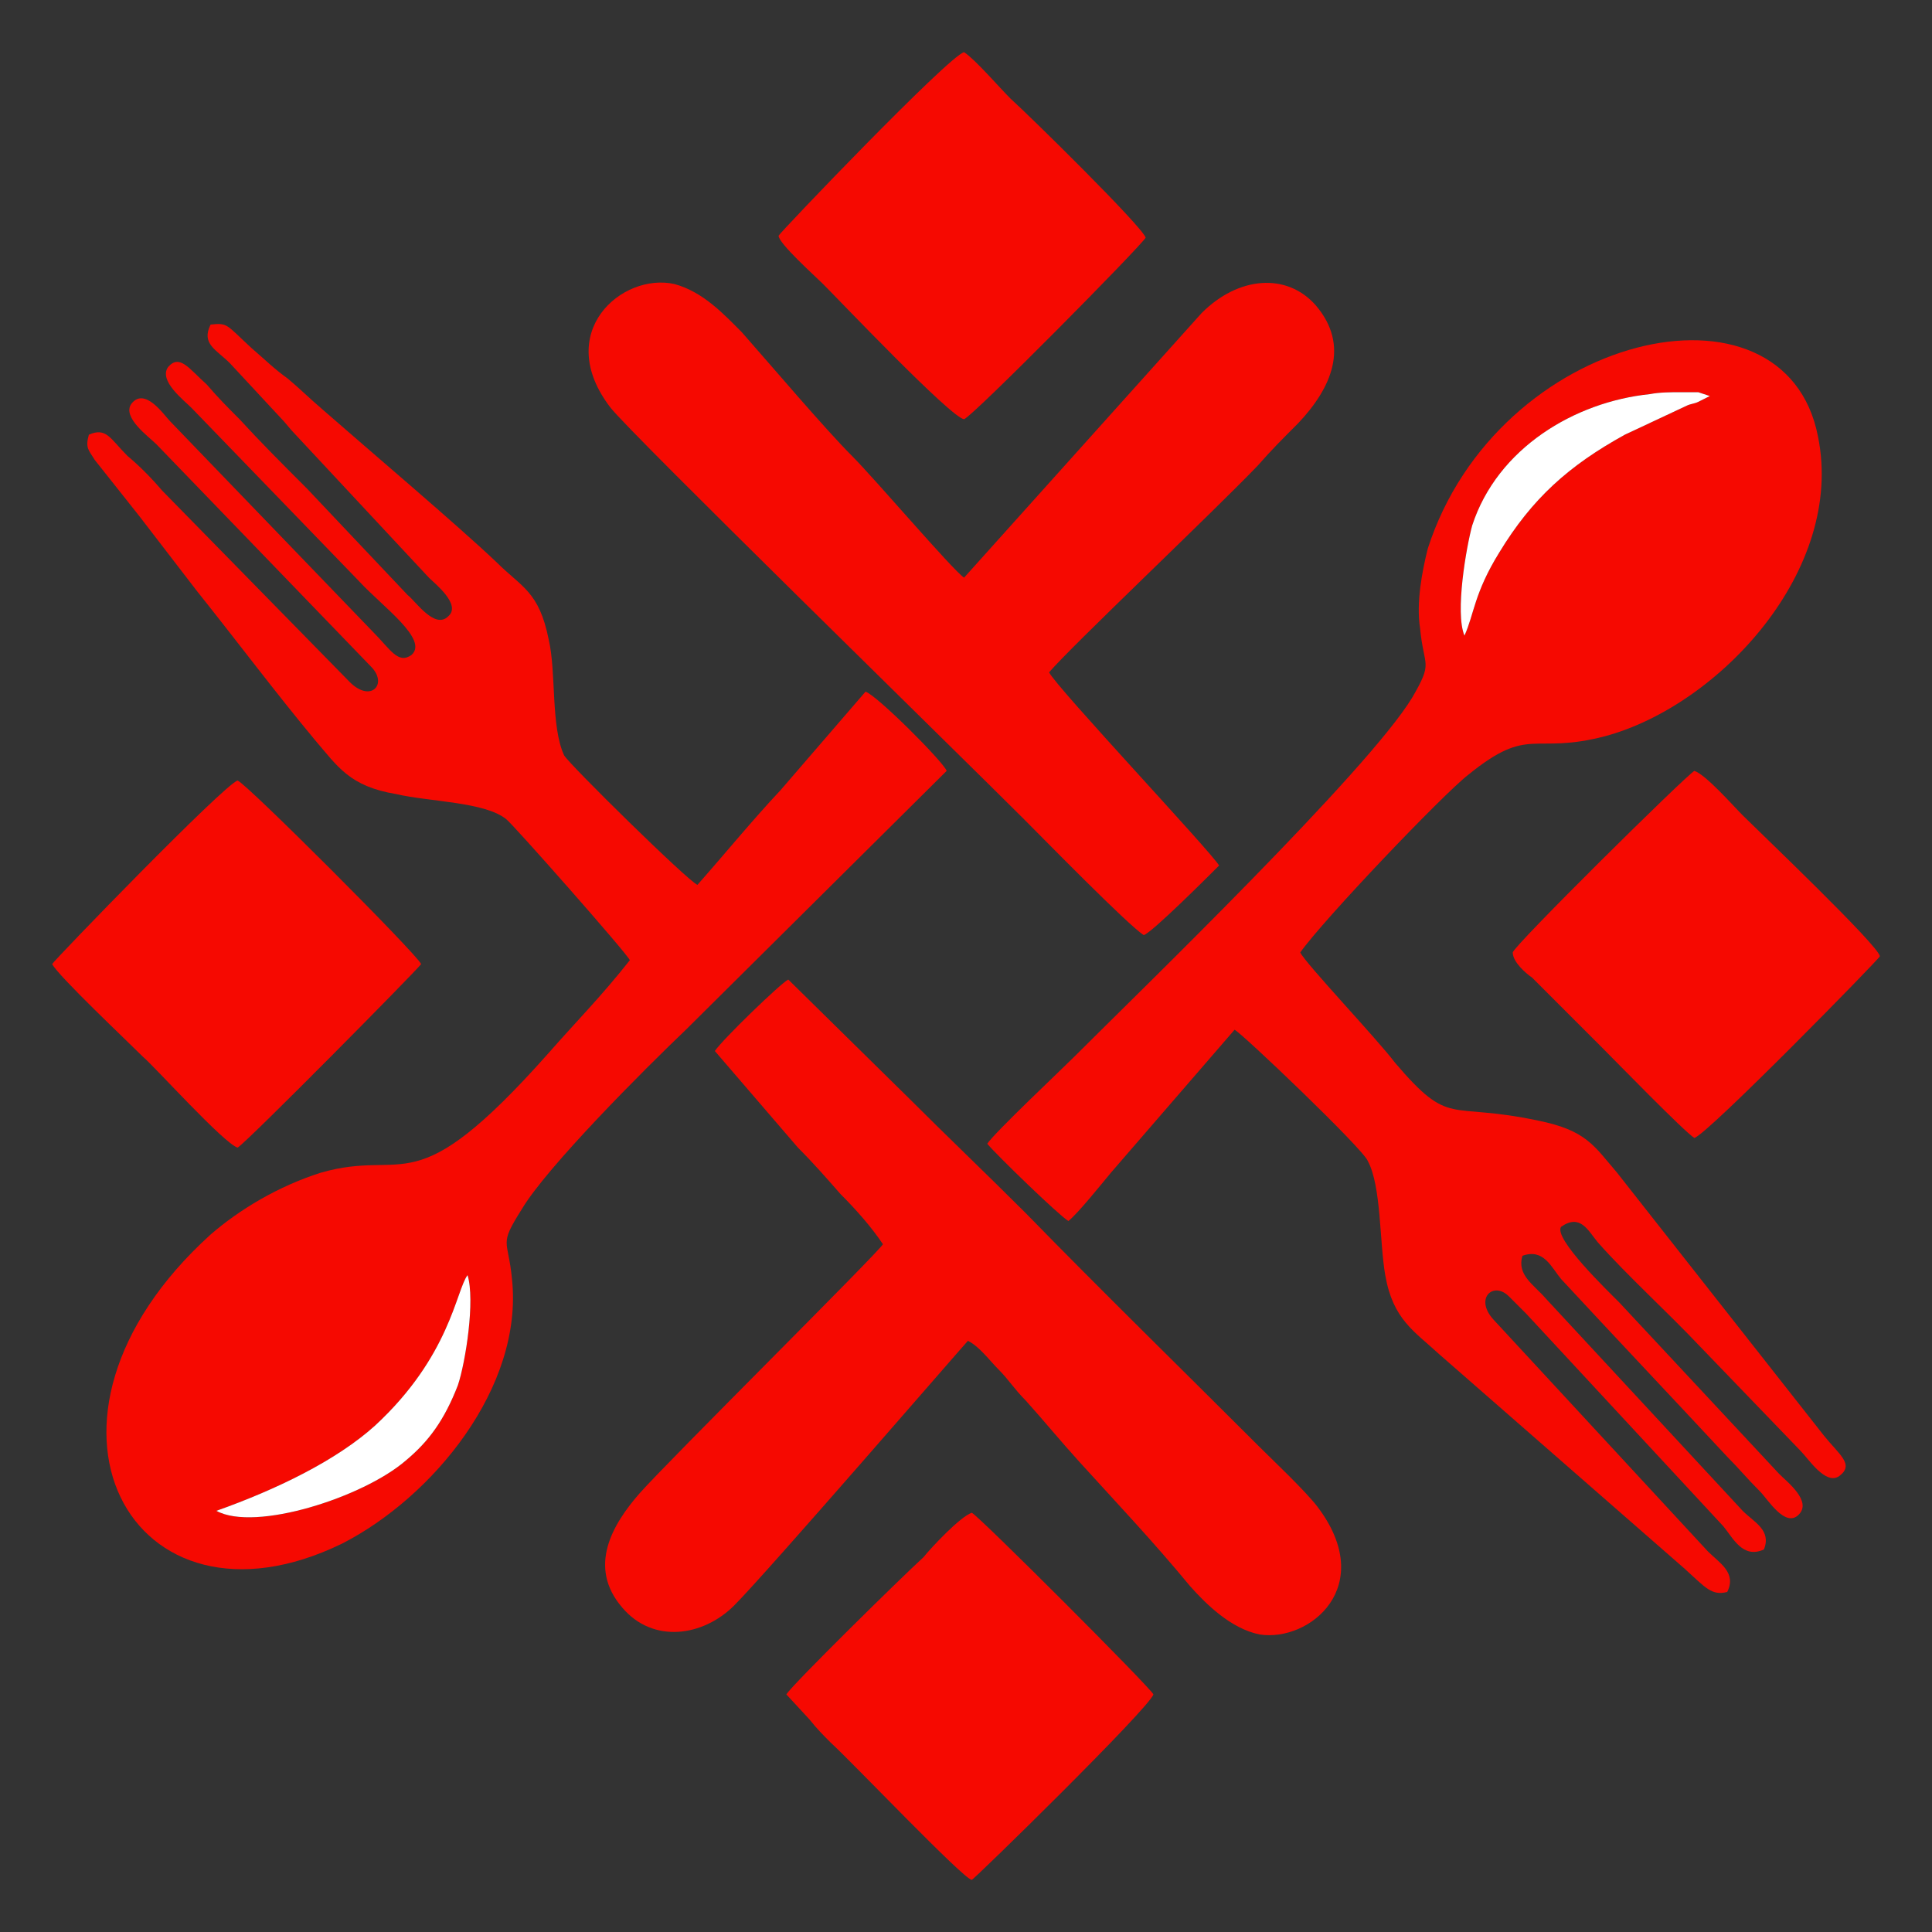 <?xml version="1.0" encoding="UTF-8"?> <!-- Creator: CorelDRAW X8 --> <svg xmlns="http://www.w3.org/2000/svg" xmlns:xlink="http://www.w3.org/1999/xlink" xml:space="preserve" width="1000px" height="1000px" style="shape-rendering:geometricPrecision; text-rendering:geometricPrecision; image-rendering:optimizeQuality; fill-rule:evenodd; clip-rule:evenodd" viewBox="0 0 1000 1000"><rect x="0" y="0" width="1000" height="1000" fill="#333333" stroke="none"/> <defs> <style type="text/css"> <![CDATA[ .fil0 {fill:#F60901} .fil1 {fill:white} ]]> </style> </defs> <g id="Слой_x0020_1">  <g id="_2204573119264"> <path class="fil0" d="M112 782c31,-11 62,-26 82,-44 39,-36 42,-70 48,-78 4,13 -1,45 -5,57 -7,18 -15,29 -27,39 -22,19 -78,37 -98,26zm37 -586c-7,-5 -12,-10 -19,-16 -13,-12 -12,-13 -21,-12 -5,10 3,13 10,20l26 28c3,3 5,6 8,9l69 74c3,3 17,14 10,20 -7,7 -17,-8 -21,-11l-52 -55c-14,-14 -24,-24 -35,-36 -6,-6 -11,-11 -17,-18 -9,-8 -14,-16 -20,-9 -5,7 8,17 12,21l87 90c12,13 36,30 27,38 -7,5 -11,-3 -20,-12l-105 -109c-3,-3 -13,-18 -20,-9 -5,7 9,17 13,21l111 115c9,9 0,19 -11,8l-97 -99c-6,-7 -12,-13 -18,-18 -9,-9 -11,-15 -20,-11 -2,7 0,8 3,13l23 29c10,13 20,26 30,39 20,25 41,53 61,77 12,14 18,24 42,28 17,4 46,4 57,13 3,2 63,70 64,73 -15,19 -28,32 -42,48 -71,80 -73,49 -118,62 -22,7 -42,19 -57,32 -106,96 -41,213 68,160 47,-24 94,-81 88,-137 -2,-21 -7,-17 5,-36 13,-22 64,-73 85,-93l135 -134c-2,-5 -36,-39 -42,-41l-44 51c-15,16 -28,32 -43,49 -5,-2 -66,-62 -69,-67 -7,-15 -4,-43 -8,-60 -5,-25 -14,-27 -27,-40 -20,-19 -66,-58 -90,-79 -7,-6 -12,-11 -18,-16z"></path> <path class="fil0" d="M758 329c-5,-12 1,-46 4,-57 13,-40 53,-64 92,-68 5,-1 11,-1 16,-1 3,0 6,0 9,0l6 2 -6 3c-2,1 -4,1 -6,2l-32 15c-29,16 -48,33 -65,61 -13,21 -13,32 -18,43zm-247 263c5,6 37,37 42,40 5,-4 17,-19 22,-25l64 -74c3,1 67,62 69,68 7,13 6,42 9,59 4,23 15,29 28,41l127 111c11,10 14,14 22,12 5,-10 -4,-15 -10,-21l-111 -120c-10,-11 0,-20 8,-12 3,3 6,6 9,9l102 110c5,6 10,17 21,12 4,-10 -5,-14 -11,-20l-102 -110c-6,-7 -15,-12 -12,-22 11,-4 15,6 20,12 25,27 59,63 86,92 6,6 10,11 17,18 4,4 13,19 20,12 7,-7 -6,-17 -10,-21l-83 -89c-6,-6 -34,-33 -30,-39 10,-7 14,2 19,8 15,17 36,36 53,54l52 54c4,4 13,18 20,13 8,-6 0,-11 -8,-21l-107 -136c-12,-14 -16,-22 -41,-27 -47,-10 -45,4 -74,-30 -9,-12 -46,-51 -49,-57 12,-17 74,-82 87,-92 32,-26 33,-10 71,-20 59,-16 124,-86 110,-155 -17,-88 -166,-54 -202,58 -3,12 -6,28 -4,41 2,21 7,17 -4,36 -23,38 -141,152 -175,186 -7,7 -41,39 -45,45z"></path> <path class="fil0" d="M592 484c4,-1 34,-31 39,-36 -4,-7 -84,-92 -88,-100 12,-14 84,-82 108,-107 7,-8 13,-14 21,-22 17,-18 27,-40 9,-61 -15,-17 -40,-15 -59,4l-123 137c-6,-4 -46,-51 -58,-63 -14,-14 -42,-47 -57,-64 -9,-9 -20,-21 -35,-25 -27,-6 -63,25 -33,64 10,13 180,179 214,213 10,10 54,55 62,60z"></path> <path class="fil0" d="M370 544l43 50c8,8 15,16 22,24 8,8 16,17 22,26 -2,4 -111,112 -126,129 -14,16 -27,38 -9,59 16,19 42,15 58,-1 17,-17 119,-135 121,-137 6,3 11,10 16,15 5,5 8,10 14,16 9,10 18,21 28,32 20,22 38,41 57,64 8,9 21,22 36,25 26,4 61,-25 30,-66 -6,-8 -24,-25 -30,-31 -42,-42 -81,-80 -121,-121 -21,-21 -41,-40 -61,-60l-62 -61c-4,2 -34,31 -38,37z"></path> <path class="fil0" d="M499 217c5,-2 91,-89 94,-94 -2,-6 -60,-63 -70,-72 -6,-6 -18,-20 -24,-24 -8,2 -95,93 -96,95 0,4 19,21 23,25 9,9 66,69 73,70z"></path> <path class="fil0" d="M877 589c7,-2 96,-93 96,-94 0,-5 -63,-65 -71,-73 -5,-5 -19,-21 -25,-23 -5,3 -94,91 -94,94 0,5 7,11 10,13l36 36c7,7 43,44 48,47z"></path> <path class="fil0" d="M27 499c3,6 39,40 47,48 6,5 42,45 49,47 5,-3 92,-91 95,-95 -3,-6 -90,-93 -95,-95 -7,2 -95,93 -96,95z"></path> <path class="fil0" d="M419 890c4,5 7,8 11,12 11,10 69,71 73,71 1,0 92,-89 94,-96 -2,-4 -90,-92 -94,-94 -6,2 -21,18 -25,23 -11,10 -67,65 -71,71l12 13z"></path> <path class="fil1" d="M112 782c20,11 76,-7 98,-26 12,-10 20,-21 27,-39 4,-12 9,-44 5,-57 -6,8 -9,42 -48,78 -20,18 -51,33 -82,44z"></path> <path class="fil1" d="M758 329c5,-11 5,-22 18,-43 17,-28 36,-45 65,-61l32 -15c2,-1 4,-1 6,-2l6 -3 -6 -2c-3,0 -6,0 -9,0 -5,0 -11,0 -16,1 -39,4 -79,28 -92,68 -3,11 -9,45 -4,57z"></path> </g> </g> </svg> 